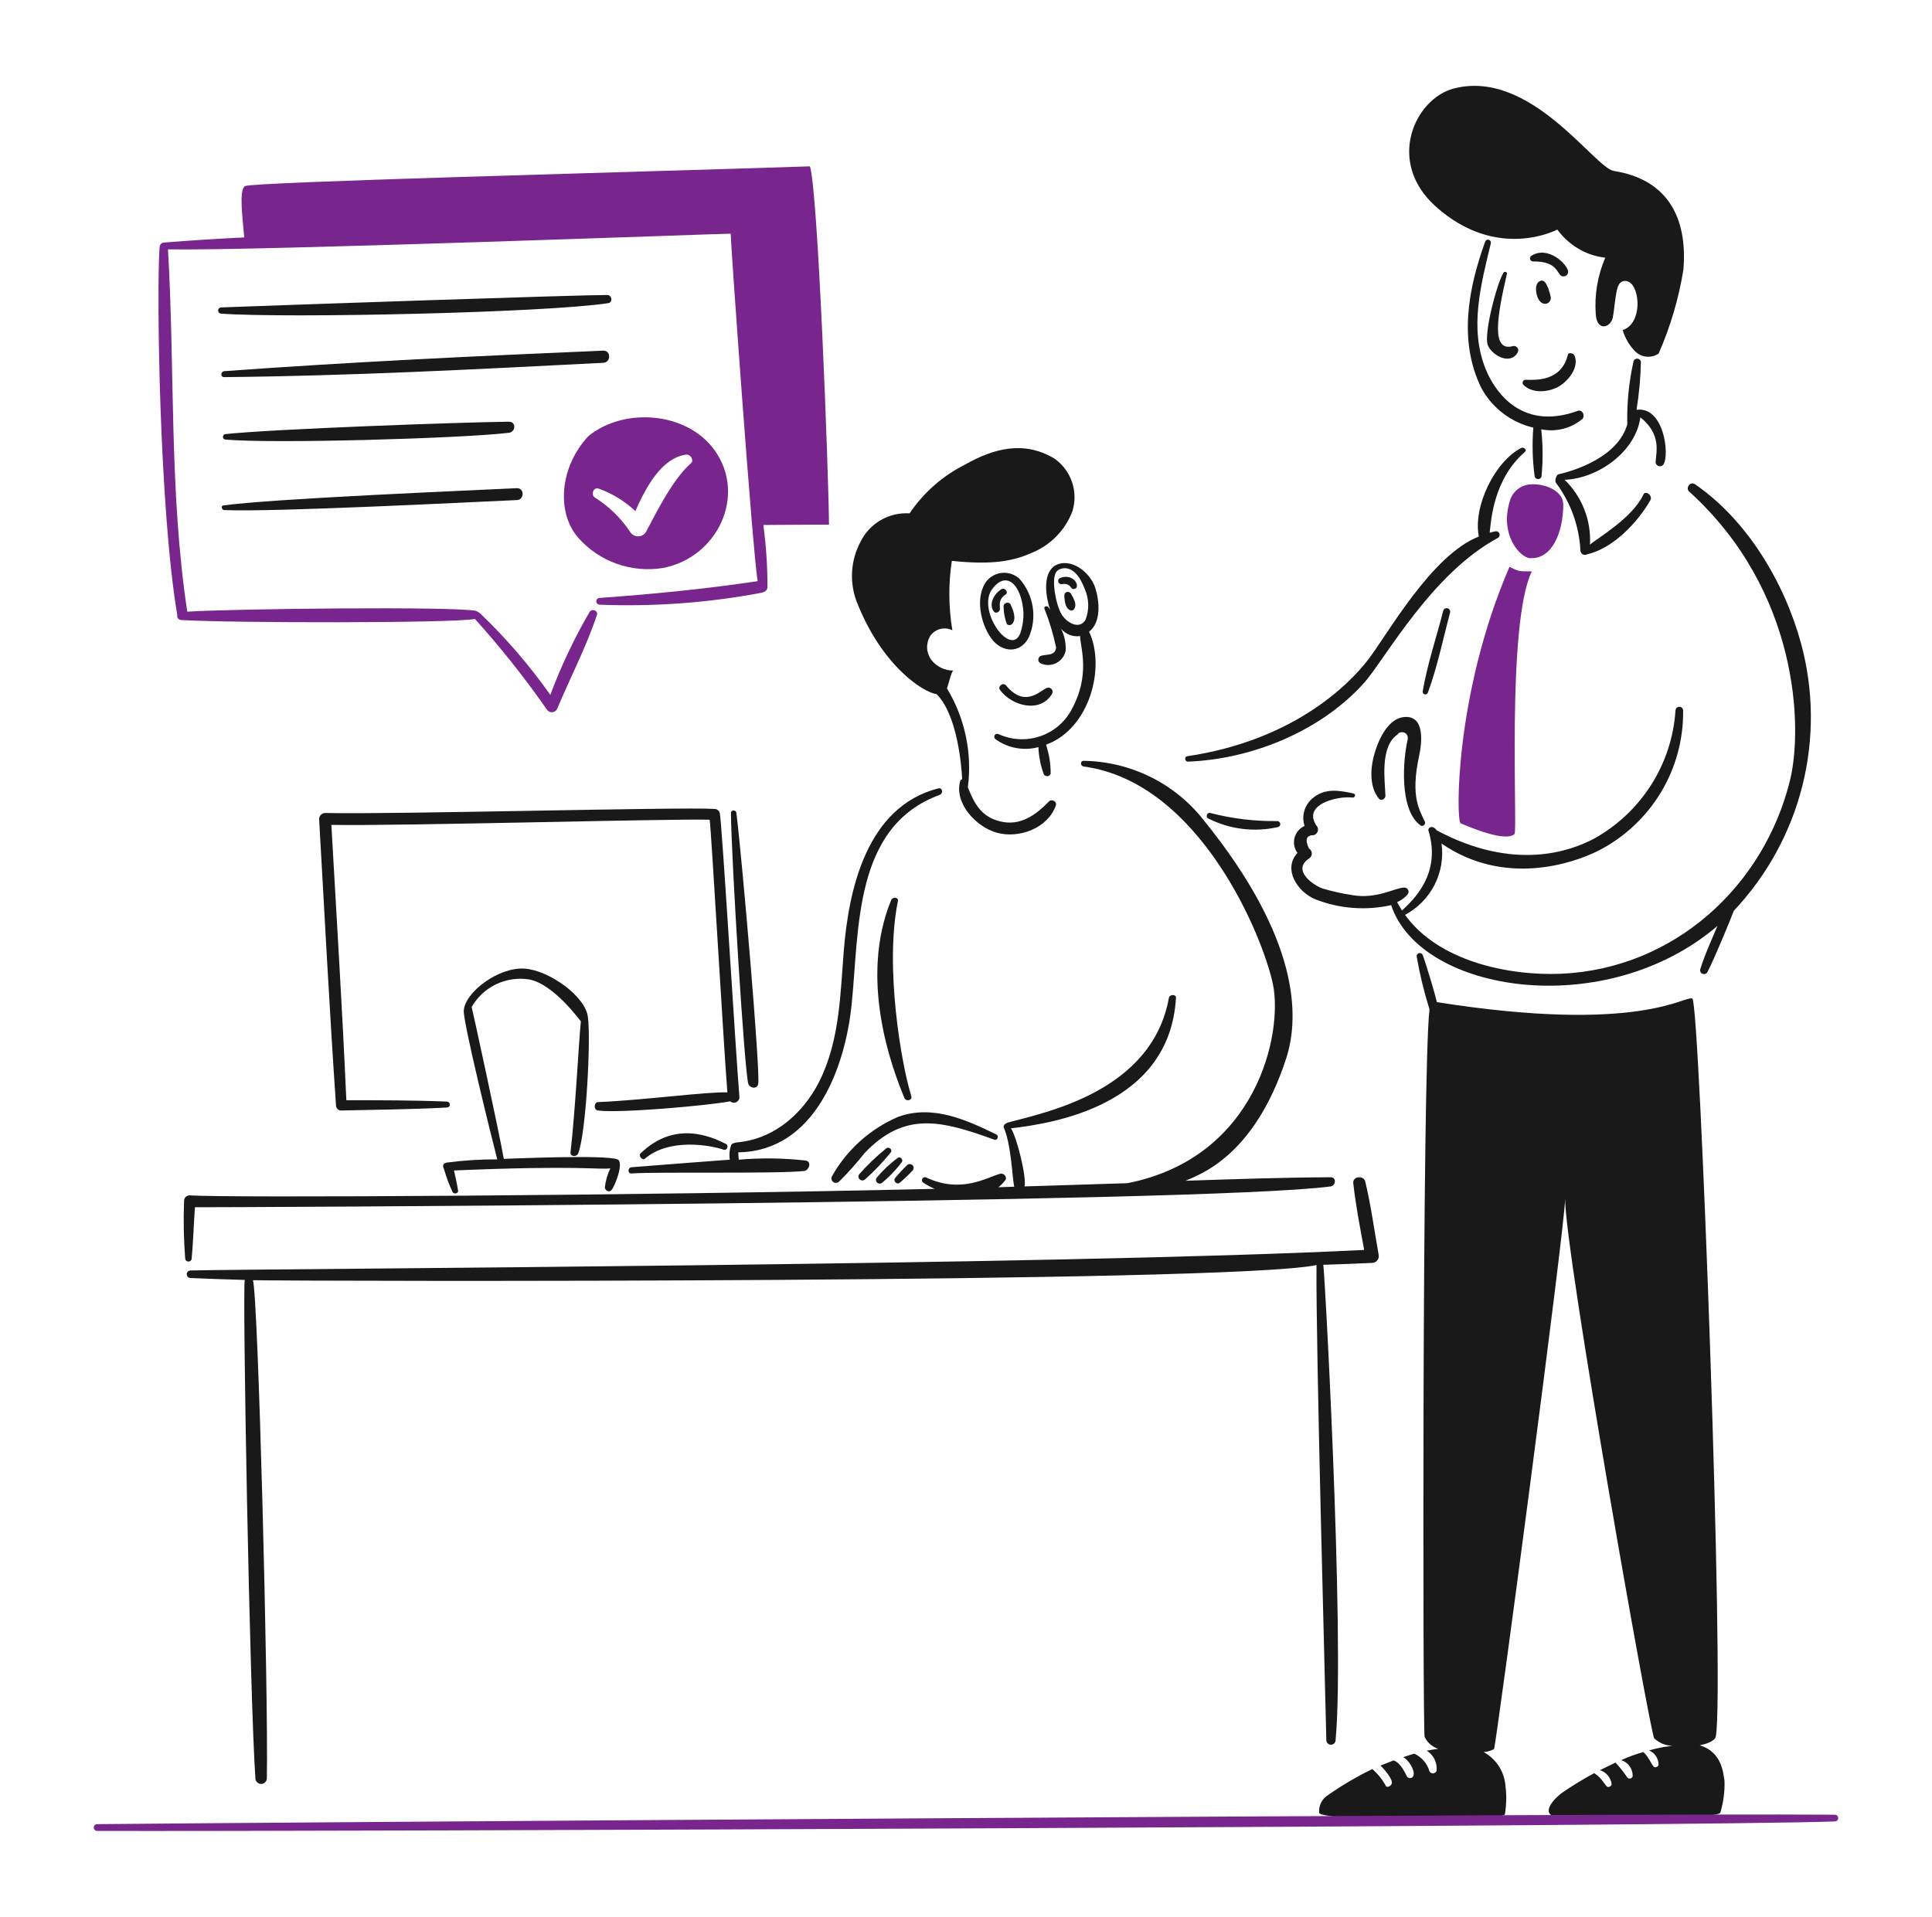 <?xml version="1.0" encoding="UTF-8"?> <svg xmlns="http://www.w3.org/2000/svg" width="130" height="129" viewBox="0 0 130 129" fill="none"><path d="M95.88 55.313C95.555 54.554 94.871 53.694 95.495 50.839C95.678 50.002 95.898 48.111 94.468 48.257C93.442 48.348 92.801 49.693 92.544 50.53C92.214 51.531 92.086 52.894 92.783 53.749C92.929 53.931 93.222 53.767 93.222 53.567C93.204 52.621 92.82 50.257 94.029 49.439C94.175 49.148 94.853 49.221 94.707 49.839C94.432 50.967 94.102 54.494 95.587 55.549C95.715 55.661 95.95 55.475 95.88 55.313Z" fill="#191919"></path><path d="M106.161 27.652C102.174 29.101 100.443 26.034 99.966 24.834C98.849 22.088 99.655 19.123 100.314 16.378C100.328 16.328 100.321 16.274 100.295 16.229C100.269 16.184 100.227 16.15 100.176 16.136C100.126 16.122 100.072 16.127 100.026 16.152C99.98 16.177 99.945 16.219 99.93 16.268C98.812 19.378 98.115 22.924 99.673 26.107C100.034 26.773 100.532 27.355 101.135 27.816C101.738 28.276 102.433 28.605 103.174 28.78C103.086 29.878 103.117 30.981 103.265 32.072C103.279 32.121 103.31 32.165 103.351 32.196C103.392 32.226 103.443 32.243 103.494 32.243C103.546 32.243 103.596 32.226 103.638 32.196C103.679 32.165 103.709 32.121 103.724 32.072C103.828 31.013 103.822 29.947 103.705 28.889C104.193 28.991 104.698 28.98 105.181 28.857C105.664 28.734 106.112 28.503 106.491 28.18C106.673 27.925 106.455 27.545 106.161 27.652Z" fill="#191919"></path><path d="M102.514 25.907C103.137 26.525 104.291 26.398 104.969 25.961C105.592 25.561 106.27 24.67 105.94 23.921C105.867 23.758 105.537 23.703 105.501 23.867C105.061 25.668 103.375 25.576 102.66 25.558C102.619 25.557 102.579 25.569 102.544 25.591C102.51 25.613 102.483 25.645 102.467 25.683C102.451 25.721 102.447 25.762 102.455 25.802C102.464 25.842 102.484 25.878 102.514 25.907Z" fill="#191919"></path><path d="M101.158 18.359C100.703 19.144 99.82 22.506 100.113 23.233C100.406 23.943 101.652 24.598 102.129 23.706C102.153 23.658 102.164 23.604 102.16 23.55C102.155 23.497 102.135 23.445 102.103 23.402C102.071 23.358 102.027 23.325 101.977 23.305C101.926 23.284 101.871 23.279 101.817 23.288C100.296 23.725 100.755 21.215 101.396 18.432C101.432 18.305 101.231 18.233 101.158 18.359Z" fill="#191919"></path><path d="M103.706 18.887C103.304 18.98 103.321 19.487 103.395 19.796C103.623 20.757 104.4 20.506 104.348 19.996C104.311 19.851 104.092 18.798 103.706 18.887Z" fill="#191919"></path><path d="M103.156 17.596C104.751 17.578 104.751 18.359 105.044 18.56C105.092 18.588 105.147 18.603 105.203 18.603C105.259 18.603 105.314 18.589 105.362 18.561C105.41 18.533 105.451 18.493 105.478 18.445C105.506 18.397 105.521 18.343 105.52 18.287C105.484 17.778 104.146 16.505 103.046 17.214C103.008 17.238 102.979 17.273 102.963 17.315C102.947 17.357 102.945 17.403 102.957 17.446C102.97 17.489 102.996 17.527 103.032 17.554C103.068 17.581 103.111 17.596 103.156 17.596Z" fill="#191919"></path><path d="M110.119 27.58C110.29 26.521 110.388 25.452 110.413 24.379C110.411 24.32 110.388 24.264 110.348 24.22C110.309 24.176 110.255 24.147 110.196 24.138C110.137 24.13 110.077 24.142 110.026 24.172C109.975 24.203 109.937 24.25 109.918 24.306C109.606 25.703 109.464 27.131 109.496 28.562C108.873 30.744 105.996 31.671 104.841 31.926C104.75 31.945 104.585 32.344 104.695 32.49C105.691 33.821 106.265 35.416 106.344 37.072C106.349 37.121 106.366 37.168 106.394 37.209C106.421 37.249 106.458 37.283 106.501 37.306C106.545 37.33 106.593 37.342 106.642 37.343C106.692 37.343 106.74 37.332 106.784 37.309C108.543 36.909 110.21 35.146 111.054 33.654C111.219 33.363 110.724 32.963 110.578 33.29C109.826 34.872 107.535 36.182 106.985 36.654C107.031 35.848 106.902 35.042 106.608 34.29C106.314 33.537 105.862 32.855 105.282 32.29C107.535 32.199 110.064 30.399 110.376 28.087C111.842 29.251 111.421 30.488 111.402 31.106C111.405 31.166 111.427 31.225 111.465 31.273C111.503 31.32 111.556 31.354 111.615 31.371C111.674 31.387 111.736 31.384 111.794 31.363C111.851 31.341 111.9 31.302 111.934 31.252C112.355 30.58 111.952 27.325 110.119 27.58Z" fill="#191919"></path><path d="M108.911 19.197C108.938 19.133 108.978 19.075 109.029 19.028C109.081 18.981 109.142 18.946 109.208 18.925C109.274 18.905 109.345 18.899 109.414 18.908C109.483 18.917 109.549 18.941 109.608 18.978C110.355 19.349 110.535 21.769 109.186 22.215C109.348 22.763 109.644 23.263 110.048 23.67C110.254 23.863 110.521 23.982 110.804 24.005C111.087 24.028 111.369 23.955 111.605 23.797C112.399 21.989 112.96 20.089 113.273 18.141C113.563 14.57 112.148 12.062 108.581 11.503C107.28 11.285 102.975 4.611 97.823 5.957C95.222 6.629 93.223 10.867 96.614 13.903C100.756 17.612 104.788 15.449 104.788 15.449C105.247 16.074 105.851 16.58 106.549 16.923C107.011 17.143 107.507 17.285 108.016 17.341C107.502 18.534 107.282 19.83 107.374 21.124C107.393 21.451 107.484 21.851 107.796 21.942C108.07 22.033 108.364 21.797 108.474 21.524C108.618 21.197 108.676 19.598 108.911 19.197Z" fill="#191919"></path><path d="M102.955 32.599C102.631 32.625 102.325 32.752 102.078 32.961C101.831 33.17 101.657 33.45 101.58 33.763C100.902 36.036 102.313 37.545 102.955 37.564C104.512 37.636 105.19 35.69 105.19 33.945C105.172 32.981 103.87 32.52 102.955 32.599Z" fill="#78258D"></path><path d="M101.91 56.131C101.302 56.691 98.905 55.676 98.282 55.404C97.97 55.258 97.878 46.711 101.562 38.163C101.58 38.109 101.873 38.349 102.222 38.418C102.57 38.487 103.101 38.418 103.065 38.473C101.36 41.983 102.126 55.93 101.91 56.131Z" fill="#78258D"></path><path d="M97.109 41.11C96.658 42.898 96.046 44.674 95.734 46.511C95.722 46.557 95.729 46.606 95.753 46.647C95.777 46.688 95.817 46.718 95.863 46.73C95.909 46.742 95.958 46.735 95.999 46.711C96.04 46.687 96.07 46.648 96.083 46.602C96.724 44.856 97.091 43.037 97.567 41.237C97.577 41.207 97.581 41.175 97.578 41.144C97.575 41.112 97.566 41.081 97.551 41.053C97.535 41.025 97.515 41 97.49 40.98C97.465 40.96 97.436 40.946 97.405 40.937C97.374 40.928 97.342 40.926 97.31 40.93C97.278 40.934 97.248 40.945 97.22 40.961C97.192 40.977 97.168 40.999 97.149 41.024C97.13 41.05 97.117 41.079 97.109 41.11Z" fill="#191919"></path><path d="M102.624 30.399C102.771 30.272 102.514 30.071 102.367 30.144C100.59 31.053 99.105 34.072 99.508 36.109C96.32 37.345 93.332 42.746 92.067 44.383C90.657 46.22 86.881 49.857 79.88 50.894C79.679 50.93 79.716 51.257 79.936 51.257C84.26 51.093 88.915 49.184 91.811 45.929C93.204 44.347 96.32 38.6 100.791 36.2C100.842 36.17 100.879 36.123 100.898 36.069C100.916 36.014 100.913 35.954 100.89 35.9C100.867 35.847 100.826 35.804 100.773 35.779C100.721 35.753 100.661 35.748 100.605 35.763C100.48 35.785 100.358 35.815 100.238 35.854C100.334 34.963 100.506 32.225 102.624 30.399Z" fill="#191919"></path><path d="M81.292 55.077C82.744 55.816 84.412 56.022 86.002 55.658C86.049 55.644 86.088 55.614 86.115 55.573C86.141 55.532 86.152 55.483 86.145 55.435C86.139 55.387 86.115 55.343 86.079 55.311C86.043 55.279 85.996 55.26 85.947 55.258C84.426 55.278 82.91 55.094 81.438 54.713C81.237 54.64 81.09 54.988 81.292 55.077Z" fill="#191919"></path><path d="M121.186 43.292C120.071 39.218 117.573 34.999 114.039 32.581C113.745 32.381 113.397 32.835 113.653 33.075C121.062 39.782 121.298 48.966 120.456 52.476C118.696 59.677 112.612 65.206 105.025 65.534C101.432 65.679 96.759 64.66 94.542 61.569C95.395 61.112 96.088 60.408 96.527 59.55C96.966 58.692 97.13 57.721 96.997 56.768C101.212 59.677 105.831 58.132 107.609 57.222C109.332 56.324 110.771 54.971 111.767 53.312C112.764 51.652 113.278 49.752 113.253 47.821C113.253 47.753 113.226 47.688 113.178 47.64C113.129 47.593 113.064 47.566 112.996 47.566C112.928 47.566 112.863 47.593 112.815 47.64C112.767 47.688 112.739 47.753 112.739 47.821C112.623 49.59 112.064 51.303 111.114 52.805C110.163 54.306 108.851 55.55 107.295 56.422C105.701 57.277 101.889 58.677 96.666 55.877C96.39 55.477 96.061 55.713 96.116 55.895C97.014 58.822 95.071 60.587 94.338 61.278C94.228 61.096 94.118 60.914 94.008 60.714C94.276 60.597 94.513 60.423 94.705 60.205C94.742 60.165 94.766 60.115 94.775 60.062C94.784 60.009 94.778 59.954 94.757 59.904C94.736 59.854 94.7 59.812 94.655 59.781C94.61 59.751 94.558 59.733 94.503 59.732C93.935 59.714 92.634 60.535 91.003 60.241C90.334 60.141 89.672 59.995 89.023 59.805C88.364 59.587 86.916 58.569 88.071 57.786C88.131 57.751 88.181 57.7 88.216 57.639C88.251 57.579 88.27 57.51 88.27 57.44C88.27 57.371 88.251 57.302 88.216 57.241C88.181 57.181 88.131 57.13 88.071 57.095C87.795 56.495 87.905 56.204 88.4 56.204C88.457 56.188 88.51 56.16 88.554 56.12C88.598 56.081 88.633 56.033 88.656 55.979C88.679 55.925 88.689 55.866 88.686 55.808C88.683 55.749 88.667 55.692 88.638 55.64C87.521 54.149 89.995 53.549 91.005 53.676C91.17 53.695 91.262 53.458 91.079 53.403C90.107 53.185 89.136 53.021 88.311 53.731C88.048 53.953 87.857 54.248 87.762 54.578C87.667 54.908 87.674 55.259 87.78 55.585C87.615 55.661 87.469 55.771 87.353 55.909C87.237 56.047 87.153 56.209 87.107 56.383C87.062 56.557 87.056 56.739 87.09 56.916C87.124 57.092 87.197 57.259 87.303 57.405C86.314 58.459 87.267 60.023 88.531 60.532C90.147 61.16 91.915 61.293 93.608 60.914C95.567 66.838 108.024 68.764 115.563 62.314C115.526 62.424 114.665 64.333 114.408 65.224C114.39 65.285 114.395 65.35 114.422 65.408C114.45 65.465 114.497 65.511 114.556 65.535C114.615 65.56 114.681 65.562 114.742 65.542C114.803 65.521 114.853 65.48 114.885 65.424C115.288 64.679 116.442 61.896 116.663 61.296C118.898 58.925 120.487 56.027 121.279 52.877C122.07 49.726 122.039 46.427 121.186 43.292Z" fill="#191919"></path><path d="M116.038 119.854C115.945 119.272 115.855 117.908 114.371 117.453C114.958 117.344 115.397 117.126 115.452 116.871C116.057 113.707 114.371 67.461 113.876 67.206C113.382 66.951 110.412 69.607 96.684 67.443C96.592 67.006 95.969 64.897 95.731 64.278C95.714 64.228 95.678 64.186 95.631 64.162C95.584 64.137 95.529 64.131 95.477 64.145C95.426 64.159 95.382 64.191 95.354 64.237C95.326 64.282 95.317 64.336 95.328 64.388C95.537 65.587 95.825 66.771 96.189 67.934C95.691 71.828 95.731 116.617 95.859 116.889C95.949 117.078 96.076 117.246 96.234 117.385C96.391 117.523 96.576 117.628 96.775 117.693C96.519 117.729 96.263 117.765 96.005 117.82C96.23 117.962 96.411 118.162 96.528 118.4C96.644 118.638 96.692 118.903 96.666 119.166C96.65 119.213 96.621 119.255 96.582 119.286C96.542 119.318 96.495 119.338 96.445 119.343C96.395 119.349 96.344 119.341 96.299 119.319C96.254 119.297 96.216 119.263 96.189 119.22C96.117 118.958 95.987 118.715 95.81 118.507C95.632 118.3 95.412 118.134 95.163 118.02C95.053 118.056 94.558 118.201 94.412 118.256C94.742 118.383 95.236 119.147 95.108 119.493C95.095 119.538 95.069 119.578 95.033 119.608C94.997 119.639 94.953 119.658 94.906 119.664C94.859 119.67 94.812 119.662 94.77 119.641C94.727 119.621 94.692 119.588 94.668 119.548C94.595 119.438 94.283 118.638 93.77 118.475C93.477 118.583 93.184 118.711 92.89 118.82C92.964 118.875 93.678 119.639 93.66 119.984C93.642 120.184 93.312 120.366 93.239 120.166C93.007 119.746 92.703 119.371 92.34 119.056C91.265 119.577 90.236 120.186 89.262 120.875C89.089 121.005 88.953 121.177 88.865 121.374C88.778 121.572 88.743 121.788 88.763 122.002C88.91 122.585 101.171 122.603 101.262 122.094C101.366 121.462 101.379 120.819 101.299 120.184C101.263 119.714 101.11 119.261 100.855 118.864C100.599 118.468 100.248 118.14 99.833 117.911C100.077 117.895 100.314 117.826 100.529 117.711C100.658 117.583 105.313 82.467 105.313 80.685C105.313 84.34 111.03 116.602 111.306 116.983C111.636 117.3 112.074 117.482 112.533 117.492C112 117.55 111.473 117.653 110.957 117.802C111.152 117.882 111.317 118.019 111.432 118.194C111.546 118.369 111.604 118.575 111.599 118.784C111.588 118.813 111.571 118.84 111.549 118.863C111.527 118.885 111.501 118.903 111.471 118.915C111.442 118.927 111.411 118.933 111.379 118.932C111.347 118.932 111.316 118.924 111.288 118.911C111.159 118.802 110.866 118.129 110.572 117.911C110.064 118.054 109.568 118.237 109.088 118.456C109.32 118.528 109.521 118.675 109.66 118.872C109.799 119.069 109.869 119.307 109.858 119.548C109.847 119.582 109.828 119.613 109.802 119.637C109.776 119.662 109.744 119.68 109.709 119.689C109.674 119.698 109.637 119.698 109.602 119.689C109.568 119.68 109.535 119.663 109.509 119.639C109.269 119.278 109 118.937 108.703 118.62C108.593 118.674 107.915 119.002 107.658 119.129C107.87 119.197 108.056 119.324 108.196 119.495C108.336 119.666 108.423 119.874 108.446 120.093C108.429 120.149 108.391 120.197 108.341 120.227C108.29 120.257 108.23 120.268 108.172 120.257C107.989 120.184 107.842 119.693 107.273 119.33C106.535 119.727 105.82 120.164 105.129 120.639C104.799 120.857 103.773 121.803 104.415 122.184C104.543 122.256 115.557 122.53 115.759 121.984C115.967 121.293 116.061 120.574 116.038 119.854Z" fill="#191919"></path><path d="M67.055 76.354C65 75.354 62.767 74.335 60.458 75.153C58.563 75.96 56.99 77.367 55.986 79.154C55.949 79.217 55.937 79.291 55.951 79.363C55.965 79.434 56.005 79.499 56.064 79.543C56.122 79.588 56.194 79.609 56.268 79.605C56.341 79.6 56.41 79.57 56.462 79.518C57.075 78.91 57.65 78.266 58.185 77.59C60.871 74.784 63.31 75.394 66.906 76.699C67.107 76.772 67.235 76.463 67.055 76.354Z" fill="#191919"></path><path d="M59.612 77.299C58.959 77.83 58.352 78.414 57.798 79.045C57.768 79.096 57.756 79.155 57.764 79.213C57.772 79.271 57.798 79.325 57.84 79.367C57.882 79.408 57.937 79.435 57.995 79.442C58.054 79.45 58.113 79.438 58.164 79.409C58.796 78.852 59.38 78.244 59.909 77.59C60.107 77.408 59.83 77.117 59.612 77.299Z" fill="#191919"></path><path d="M60.419 77.918C59.881 78.311 59.395 78.769 58.971 79.281C58.944 79.329 58.934 79.385 58.942 79.439C58.95 79.494 58.975 79.544 59.015 79.583C59.054 79.622 59.105 79.647 59.16 79.655C59.214 79.663 59.27 79.653 59.319 79.627C59.836 79.207 60.298 78.724 60.693 78.19C60.785 78.027 60.566 77.809 60.419 77.918Z" fill="#191919"></path><path d="M61.041 78.408C60.75 78.69 60.475 78.987 60.216 79.299C60.088 79.481 60.345 79.736 60.528 79.608C60.839 79.349 61.133 79.07 61.408 78.772C61.453 78.723 61.477 78.659 61.475 78.592C61.473 78.526 61.446 78.463 61.399 78.417C61.352 78.37 61.288 78.343 61.222 78.341C61.155 78.34 61.09 78.363 61.041 78.408Z" fill="#191919"></path><path d="M61.316 73.753C60.64 71.596 59.519 65.024 60.419 60.641C60.473 60.368 60.052 60.35 59.96 60.587C57.798 65.878 59.979 71.789 60.858 73.899C60.968 74.153 61.413 74.061 61.316 73.753Z" fill="#191919"></path><path d="M71.615 40.074C71.636 40.383 71.652 40.892 71.982 41.055C72.008 41.071 72.037 41.081 72.067 41.085C72.097 41.089 72.128 41.087 72.158 41.078C72.187 41.069 72.214 41.055 72.237 41.035C72.261 41.016 72.28 40.992 72.293 40.964C72.48 40.637 72.22 40.237 72.055 39.946C72.028 39.901 71.987 39.867 71.938 39.848C71.89 39.829 71.836 39.827 71.786 39.841C71.735 39.856 71.691 39.886 71.66 39.928C71.63 39.971 71.614 40.022 71.615 40.074Z" fill="#191919"></path><path d="M71.47 39.31C72.001 39.219 72.038 39.601 72.185 39.637C72.234 39.648 72.285 39.644 72.331 39.624C72.377 39.605 72.416 39.571 72.441 39.528C72.588 39.237 72.093 38.582 71.305 38.91C71.26 38.937 71.227 38.979 71.21 39.028C71.194 39.078 71.196 39.131 71.216 39.179C71.236 39.228 71.272 39.267 71.319 39.291C71.365 39.315 71.419 39.322 71.47 39.31Z" fill="#191919"></path><path d="M67.528 40.819C67.533 41.223 67.608 41.622 67.748 42.001C67.795 42.045 67.857 42.069 67.922 42.069C67.987 42.069 68.049 42.045 68.096 42.001C68.426 41.655 68.17 41.055 68.005 40.692C67.913 40.455 67.507 40.564 67.528 40.819Z" fill="#191919"></path><path d="M67.382 39.655C66.909 39.934 66.484 40.655 66.883 41.165C67.012 41.31 67.214 41.201 67.269 41.055C67.342 40.892 67.085 40.383 67.653 40.019C67.895 39.873 67.622 39.513 67.382 39.655Z" fill="#191919"></path><path d="M68.593 38.945C68.444 38.81 68.27 38.706 68.081 38.638C67.891 38.57 67.69 38.54 67.488 38.55C67.287 38.561 67.09 38.61 66.908 38.697C66.726 38.784 66.564 38.905 66.43 39.055C65.569 40.109 65.972 41.964 66.705 42.965C67.401 43.929 68.666 44.02 69.234 42.874C69.511 42.225 69.598 41.513 69.484 40.818C69.371 40.123 69.062 39.474 68.593 38.945ZM68.666 42.583C68.061 44.252 65.849 41.31 66.668 39.782C67.658 38.273 68.739 39.309 68.868 41.219C68.878 41.682 68.81 42.143 68.666 42.583Z" fill="#191919"></path><path d="M73.704 39.582C73.361 38.489 72.018 37.472 70.974 38.073C70.112 38.655 70.387 40.219 70.662 41.04C70.624 40.976 70.581 40.915 70.534 40.858C70.442 40.749 70.222 40.803 70.277 40.967C70.615 41.816 70.879 42.692 71.065 43.586C70.992 44.15 70.424 44.022 70.057 44.131C70.001 44.149 69.953 44.185 69.918 44.232C69.884 44.279 69.865 44.337 69.865 44.395C69.865 44.453 69.884 44.51 69.918 44.558C69.953 44.605 70.001 44.64 70.057 44.659C70.222 44.728 70.401 44.76 70.58 44.752C70.759 44.744 70.934 44.696 71.092 44.612C71.25 44.529 71.387 44.411 71.494 44.268C71.6 44.125 71.673 43.96 71.707 43.785C71.733 43.276 71.625 42.769 71.395 42.312C71.548 42.497 71.746 42.64 71.971 42.727C72.196 42.813 72.439 42.841 72.678 42.807C72.696 43.625 73.411 45.444 72.055 47.844C71.591 48.663 70.834 49.279 69.934 49.568C69.033 49.858 68.056 49.801 67.196 49.408C67.15 49.384 67.096 49.378 67.046 49.392C66.996 49.406 66.954 49.439 66.927 49.484C66.901 49.529 66.894 49.582 66.906 49.632C66.919 49.683 66.951 49.726 66.995 49.753C67.405 50.048 67.876 50.249 68.373 50.34C68.871 50.431 69.383 50.411 69.872 50.281C69.896 50.909 70.02 51.529 70.239 52.118C70.264 52.158 70.301 52.191 70.345 52.212C70.388 52.232 70.437 52.24 70.485 52.235C70.533 52.229 70.579 52.21 70.616 52.179C70.653 52.149 70.682 52.109 70.697 52.063C70.699 51.402 70.594 50.745 70.385 50.117C73.358 49.038 74.401 44.852 73.281 42.514C74.107 41.877 73.983 40.472 73.704 39.582ZM71.432 41.346C71.053 40.728 70.661 38.789 71.157 38.4C71.432 38.182 72.348 37.91 72.989 39.637C73.281 40.293 73.301 41.038 73.045 41.709C72.641 42.401 71.789 41.924 71.432 41.346Z" fill="#191919"></path><path d="M67.291 46.438C68.071 47.5 69.986 48.039 70.792 46.693C70.822 46.64 70.833 46.578 70.825 46.518C70.816 46.458 70.788 46.402 70.744 46.359C70.701 46.316 70.645 46.288 70.584 46.279C70.523 46.27 70.461 46.282 70.407 46.311C69.931 46.529 68.941 47.639 67.695 46.129C67.511 45.894 67.106 46.185 67.291 46.438Z" fill="#191919"></path><path d="M70.937 30.853C68.891 29.643 66.888 30.162 64.926 31.271C63.423 32.028 62.142 33.156 61.206 34.547C60.527 34.505 59.85 34.664 59.263 35.004C58.675 35.344 58.202 35.85 57.905 36.457C57.583 37.059 57.39 37.72 57.34 38.399C57.289 39.079 57.382 39.761 57.611 40.403C59.297 44.804 62.138 46.605 63.018 46.713C64.377 48.058 64.688 51.348 64.743 52.44C64.715 52.447 64.689 52.461 64.666 52.48C64.644 52.498 64.626 52.522 64.615 52.548C64.175 54.058 65.696 55.658 67.071 56.04C68.573 56.459 70.516 55.731 71.047 54.203C71.139 53.949 70.772 53.749 70.589 53.931C69.71 54.84 68.647 55.622 67.288 55.276C66.004 54.967 65.543 54.04 65.125 52.985C65.424 50.672 64.928 48.326 63.717 46.327C63.809 46.109 64.028 45.127 64.157 45.127C63.871 45.13 63.588 45.068 63.331 44.945C63.073 44.822 62.848 44.642 62.672 44.418C62.502 44.189 62.402 43.915 62.386 43.631C62.37 43.347 62.437 43.064 62.58 42.817C62.738 42.579 62.978 42.407 63.255 42.333C63.532 42.259 63.827 42.289 64.083 42.417C63.824 40.871 63.812 39.294 64.047 37.744C66.759 38.034 68.152 37.762 69.398 37.217C70.031 36.963 70.604 36.582 71.08 36.096C71.556 35.611 71.925 35.032 72.163 34.397C72.361 33.754 72.349 33.064 72.129 32.428C71.909 31.791 71.492 31.24 70.937 30.853Z" fill="#191919"></path><path d="M48.854 76.99C47.877 76.495 45.409 75.372 43.099 77.626C42.935 77.772 43.228 78.117 43.375 77.991C45.024 76.569 47.791 77.063 48.69 77.373C48.909 77.463 49.058 77.094 48.854 76.99Z" fill="#191919"></path><path d="M89.539 79.227C86.277 79.245 83.033 79.354 79.771 79.464C80.65 79.064 84.389 77.881 86.552 71.207C87.45 68.406 87.45 63.172 80.999 55.203C80.04 53.978 78.817 52.981 77.418 52.289C76.018 51.596 74.48 51.225 72.917 51.203C72.678 51.203 72.678 51.548 72.917 51.585C80.742 52.639 84.994 63.06 85.654 66.243C86.332 69.534 84.591 77.899 75.867 79.627C74.182 79.682 69.563 79.827 68.94 79.845C69.087 79.245 68.427 76.535 68.023 75.935C70.809 75.608 78.708 74.426 79.129 67.152C79.148 66.897 78.69 66.915 78.653 67.152C77.517 73.462 70.333 74.862 67.859 75.535C67.785 75.553 67.455 75.681 67.547 75.899C68.046 77.026 68.116 79.318 68.244 79.864C67.896 79.882 67.529 79.882 67.181 79.9C67.356 79.765 67.511 79.606 67.64 79.427C67.804 79.209 67.529 78.933 67.309 78.991C66.485 79.19 64.726 80.373 62.326 79.245C62.28 79.222 62.227 79.217 62.177 79.231C62.128 79.245 62.086 79.278 62.06 79.322C62.034 79.367 62.026 79.419 62.038 79.469C62.05 79.519 62.081 79.562 62.124 79.59C62.368 79.752 62.626 79.892 62.894 80.009C43.039 80.471 15.054 80.624 12.771 80.445C12.72 80.444 12.669 80.452 12.622 80.471C12.574 80.49 12.531 80.518 12.495 80.554C12.459 80.589 12.431 80.632 12.412 80.679C12.393 80.726 12.384 80.777 12.386 80.827C12.337 82.113 12.361 83.4 12.459 84.682C12.459 84.74 12.482 84.796 12.524 84.837C12.565 84.878 12.621 84.901 12.679 84.901C12.737 84.901 12.793 84.878 12.835 84.837C12.876 84.796 12.899 84.74 12.899 84.682C13.009 83.537 13.027 82.391 13.119 81.246C13.541 81.263 80.835 81.009 89.541 79.845C89.906 79.773 89.924 79.225 89.539 79.227Z" fill="#191919"></path><path d="M92.764 84.428C92.472 82.794 92.251 81.136 91.866 79.518C91.756 79.082 91.005 79.154 91.059 79.627C91.225 81.136 91.517 82.628 91.793 84.119C71.322 85.155 18.651 85.374 12.823 85.501C12.755 85.501 12.69 85.528 12.642 85.575C12.593 85.623 12.566 85.688 12.566 85.755C12.566 85.823 12.593 85.888 12.642 85.936C12.69 85.983 12.755 86.01 12.823 86.01C14.033 86.064 15.242 86.101 16.47 86.138C16.305 86.72 16.8 114.052 17.185 119.69C17.189 119.788 17.232 119.882 17.303 119.95C17.375 120.018 17.471 120.057 17.57 120.057C17.669 120.057 17.765 120.018 17.837 119.95C17.908 119.882 17.951 119.788 17.955 119.69C18.065 113.98 17.369 87.177 17.02 86.156C20.851 86.228 82.776 86.374 88.585 85.137C88.531 90.466 89.19 114.289 89.246 117.107C89.246 117.189 89.278 117.268 89.337 117.326C89.395 117.384 89.474 117.416 89.557 117.416C89.64 117.416 89.719 117.384 89.777 117.326C89.836 117.268 89.868 117.189 89.868 117.107C90.521 110.394 89.026 83.315 89.026 85.119C90.125 85.083 91.225 85.046 92.342 84.992C92.409 84.988 92.475 84.97 92.534 84.938C92.594 84.906 92.646 84.862 92.686 84.808C92.726 84.754 92.754 84.692 92.767 84.627C92.781 84.561 92.78 84.493 92.764 84.428Z" fill="#191919"></path><path d="M6.538 123.218C21.75 123.263 114.903 122.909 123.459 122.581C123.52 122.581 123.578 122.558 123.621 122.515C123.664 122.472 123.689 122.414 123.689 122.354C123.689 122.294 123.664 122.236 123.621 122.193C123.578 122.151 123.52 122.127 123.459 122.127C108.303 122.018 15.134 122.672 6.538 122.763C6.477 122.763 6.419 122.787 6.376 122.83C6.333 122.872 6.309 122.93 6.309 122.991C6.309 123.051 6.333 123.109 6.376 123.152C6.419 123.194 6.477 123.218 6.538 123.218Z" fill="#78258D"></path><path d="M48.102 30.326C46.259 27.715 42.018 27.38 39.599 29.343C37.638 31.435 37.436 34.508 38.903 36.182C39.601 36.978 40.493 37.583 41.494 37.94C42.495 38.297 43.571 38.394 44.62 38.222C48.274 37.519 50.246 33.361 48.102 30.326ZM46.508 31.163C45.172 32.314 43.924 34.981 43.466 35.799C43.41 35.889 43.332 35.964 43.239 36.016C43.146 36.067 43.041 36.095 42.934 36.095C42.828 36.095 42.723 36.067 42.63 36.016C42.536 35.964 42.458 35.889 42.403 35.799C41.787 34.872 40.982 34.085 40.039 33.489C39.727 33.307 39.929 32.743 40.295 32.888C41.21 33.218 42.046 33.731 42.751 34.397C43.447 32.833 44.495 30.815 46.177 30.597C46.49 30.565 46.694 31.002 46.508 31.163Z" fill="#78258D"></path><path d="M54.498 11.195C41.725 11.613 16.984 12.249 16.489 12.523C16.049 12.777 16.342 14.795 16.434 15.977C14.638 16.069 12.821 16.177 11.046 16.323C11.027 16.323 10.753 16.323 10.735 16.668C10.533 19.651 10.716 34.145 11.926 41.383V41.419C11.921 41.458 11.924 41.497 11.935 41.535C11.947 41.572 11.966 41.606 11.992 41.636C12.018 41.665 12.05 41.688 12.086 41.704C12.122 41.72 12.161 41.728 12.2 41.728C15.536 41.929 30.472 41.947 31.957 41.655C33.696 43.585 35.312 45.62 36.795 47.749C36.836 47.812 36.893 47.862 36.962 47.894C37.03 47.926 37.106 47.938 37.181 47.928C37.256 47.919 37.327 47.888 37.385 47.84C37.443 47.793 37.486 47.729 37.509 47.658C38.389 45.567 39.452 43.53 40.167 41.384C40.258 41.093 39.837 40.929 39.672 41.184C38.634 42.967 37.75 44.834 37.03 46.765C35.642 44.795 34.064 42.962 32.321 41.292C32.233 41.217 32.134 41.156 32.027 41.11C30.525 40.801 15.79 40.964 12.601 41.165C11.376 33.072 11.779 24.925 11.304 16.781C17.37 16.89 48.873 15.708 49.167 15.726C49.167 16.416 50.642 37.113 50.981 39.112C47.444 39.64 43.907 39.986 40.351 40.24C40.29 40.24 40.232 40.264 40.189 40.306C40.146 40.349 40.122 40.407 40.122 40.467C40.122 40.528 40.146 40.586 40.189 40.628C40.232 40.671 40.29 40.695 40.351 40.695C43.999 40.837 47.651 40.569 51.237 39.894C51.292 39.876 51.603 39.822 51.64 39.549C51.645 38.138 51.553 36.729 51.365 35.33C52.593 35.33 55.068 35.294 55.782 35.312C55.745 31.563 55.033 12.741 54.498 11.195Z" fill="#78258D"></path><path d="M14.877 21.108C19.26 21.425 36.722 21.053 40.938 20.399C41.249 20.344 41.176 19.853 40.864 19.853C38.702 19.853 19.202 20.526 14.877 20.689C14.823 20.692 14.773 20.715 14.736 20.754C14.698 20.793 14.678 20.845 14.678 20.898C14.678 20.952 14.698 21.003 14.736 21.042C14.773 21.081 14.823 21.105 14.877 21.108Z" fill="#191919"></path><path d="M15.078 25.38C23.583 25.297 32.084 24.852 40.589 24.416C41.12 24.397 41.12 23.579 40.589 23.598C32.086 23.961 23.564 24.361 15.078 24.98C14.84 25.015 14.822 25.382 15.078 25.38Z" fill="#191919"></path><path d="M15.151 29.58C18.291 29.873 31.113 29.507 34.247 29.125C34.706 29.071 34.746 28.38 34.247 28.38C31.077 28.416 18.301 28.871 15.151 29.216C15.109 29.224 15.07 29.247 15.043 29.28C15.015 29.314 15 29.355 15 29.398C15 29.441 15.015 29.483 15.043 29.516C15.07 29.549 15.109 29.572 15.151 29.58Z" fill="#191919"></path><path d="M15.078 34.327C18.359 34.472 31.499 33.799 34.779 33.654C35.292 33.636 35.292 32.835 34.779 32.854C31.426 33.017 18.231 33.563 15.023 34.018C14.858 34.036 14.914 34.308 15.078 34.327Z" fill="#191919"></path><path d="M48.431 54.713C48.409 54.633 48.361 54.563 48.295 54.514C48.228 54.465 48.147 54.439 48.064 54.44C45.92 54.295 26.329 54.822 21.876 54.713C21.77 54.717 21.67 54.76 21.595 54.834C21.52 54.908 21.477 55.008 21.473 55.113C21.84 61.532 22.169 67.97 22.609 74.389C22.609 74.481 22.645 74.569 22.711 74.634C22.776 74.699 22.865 74.735 22.957 74.735C25.324 74.681 27.686 74.663 30.068 74.535C30.121 74.535 30.172 74.514 30.21 74.477C30.248 74.439 30.27 74.388 30.27 74.335C30.27 74.282 30.248 74.231 30.21 74.193C30.172 74.156 30.121 74.135 30.068 74.135C27.814 74.044 25.56 74.044 23.305 74.044C23.031 67.863 22.646 61.696 22.297 55.513C26.622 55.604 45.664 55.077 47.753 55.168C47.863 55.913 48.706 70.625 48.944 73.517C47.552 73.462 43.318 74.044 40.224 74.171C39.968 74.19 39.931 74.681 40.224 74.735C41.708 74.935 47.756 74.389 49.131 74.117C49.186 74.165 49.254 74.197 49.327 74.208C49.399 74.218 49.474 74.207 49.54 74.176C49.607 74.145 49.662 74.095 49.7 74.033C49.739 73.971 49.757 73.898 49.754 73.826C49.496 70.734 48.584 55.403 48.431 54.713Z" fill="#191919"></path><path d="M49.184 54.713C49.211 57.803 50.1 72.262 50.357 72.953C50.466 73.244 50.943 73.316 51.016 72.953C51.181 72.225 49.935 57.786 49.55 54.713C49.532 54.495 49.182 54.477 49.184 54.713Z" fill="#191919"></path><path d="M41.542 78.026C40.717 77.7 34.523 77.972 33.899 77.991C33.607 76.281 31.755 67.788 31.737 67.77C32.114 67.106 32.687 66.573 33.378 66.242C34.069 65.91 34.846 65.796 35.604 65.915C37.272 66.225 39.049 68.716 39.086 68.734C38.939 70.156 38.719 74.681 38.389 77.554C38.353 77.845 38.793 77.882 38.903 77.627C39.434 76.299 39.764 70.024 39.562 68.479C39.434 67.078 36.978 65.314 35.311 65.187C33.551 65.063 31.297 66.769 31.205 68.005C31.169 68.842 33.038 76.39 33.46 78.026C32.314 78.019 31.169 78.092 30.034 78.244C29.685 78.335 29.847 78.59 29.887 78.717C30.037 79.234 30.227 79.738 30.455 80.226C30.546 80.39 30.858 80.317 30.822 80.135C30.785 79.808 30.583 78.917 30.546 78.772C38.956 78.408 40.333 78.736 41.066 78.626C40.873 79.033 40.748 79.47 40.699 79.917C40.718 80.118 40.974 80.281 41.139 80.099C41.377 79.846 42.019 78.172 41.542 78.026Z" fill="#191919"></path><path d="M63.131 53.058C58.32 54.294 57.102 59.841 56.772 64.042C56.552 66.823 56.497 69.734 55.339 72.335C54.313 74.684 52.261 76.644 49.603 76.881C49.585 76.881 49.255 76.918 49.2 77.063C49.086 77.377 49.055 77.715 49.108 78.045C48.888 78.063 44.472 78.391 42.492 78.554C42.236 78.572 42.217 78.991 42.492 78.973C44.417 78.845 52.187 79.009 54.093 78.808C54.459 78.772 54.643 78.154 54.185 78.099C52.7 77.935 51.202 77.917 49.713 78.045C49.692 77.881 49.679 77.716 49.676 77.55C54.808 77.478 56.86 71.895 57.3 67.639C57.831 62.62 57.392 55.619 63.238 53.491C63.497 53.367 63.406 52.987 63.131 53.058Z" fill="#191919"></path></svg> 